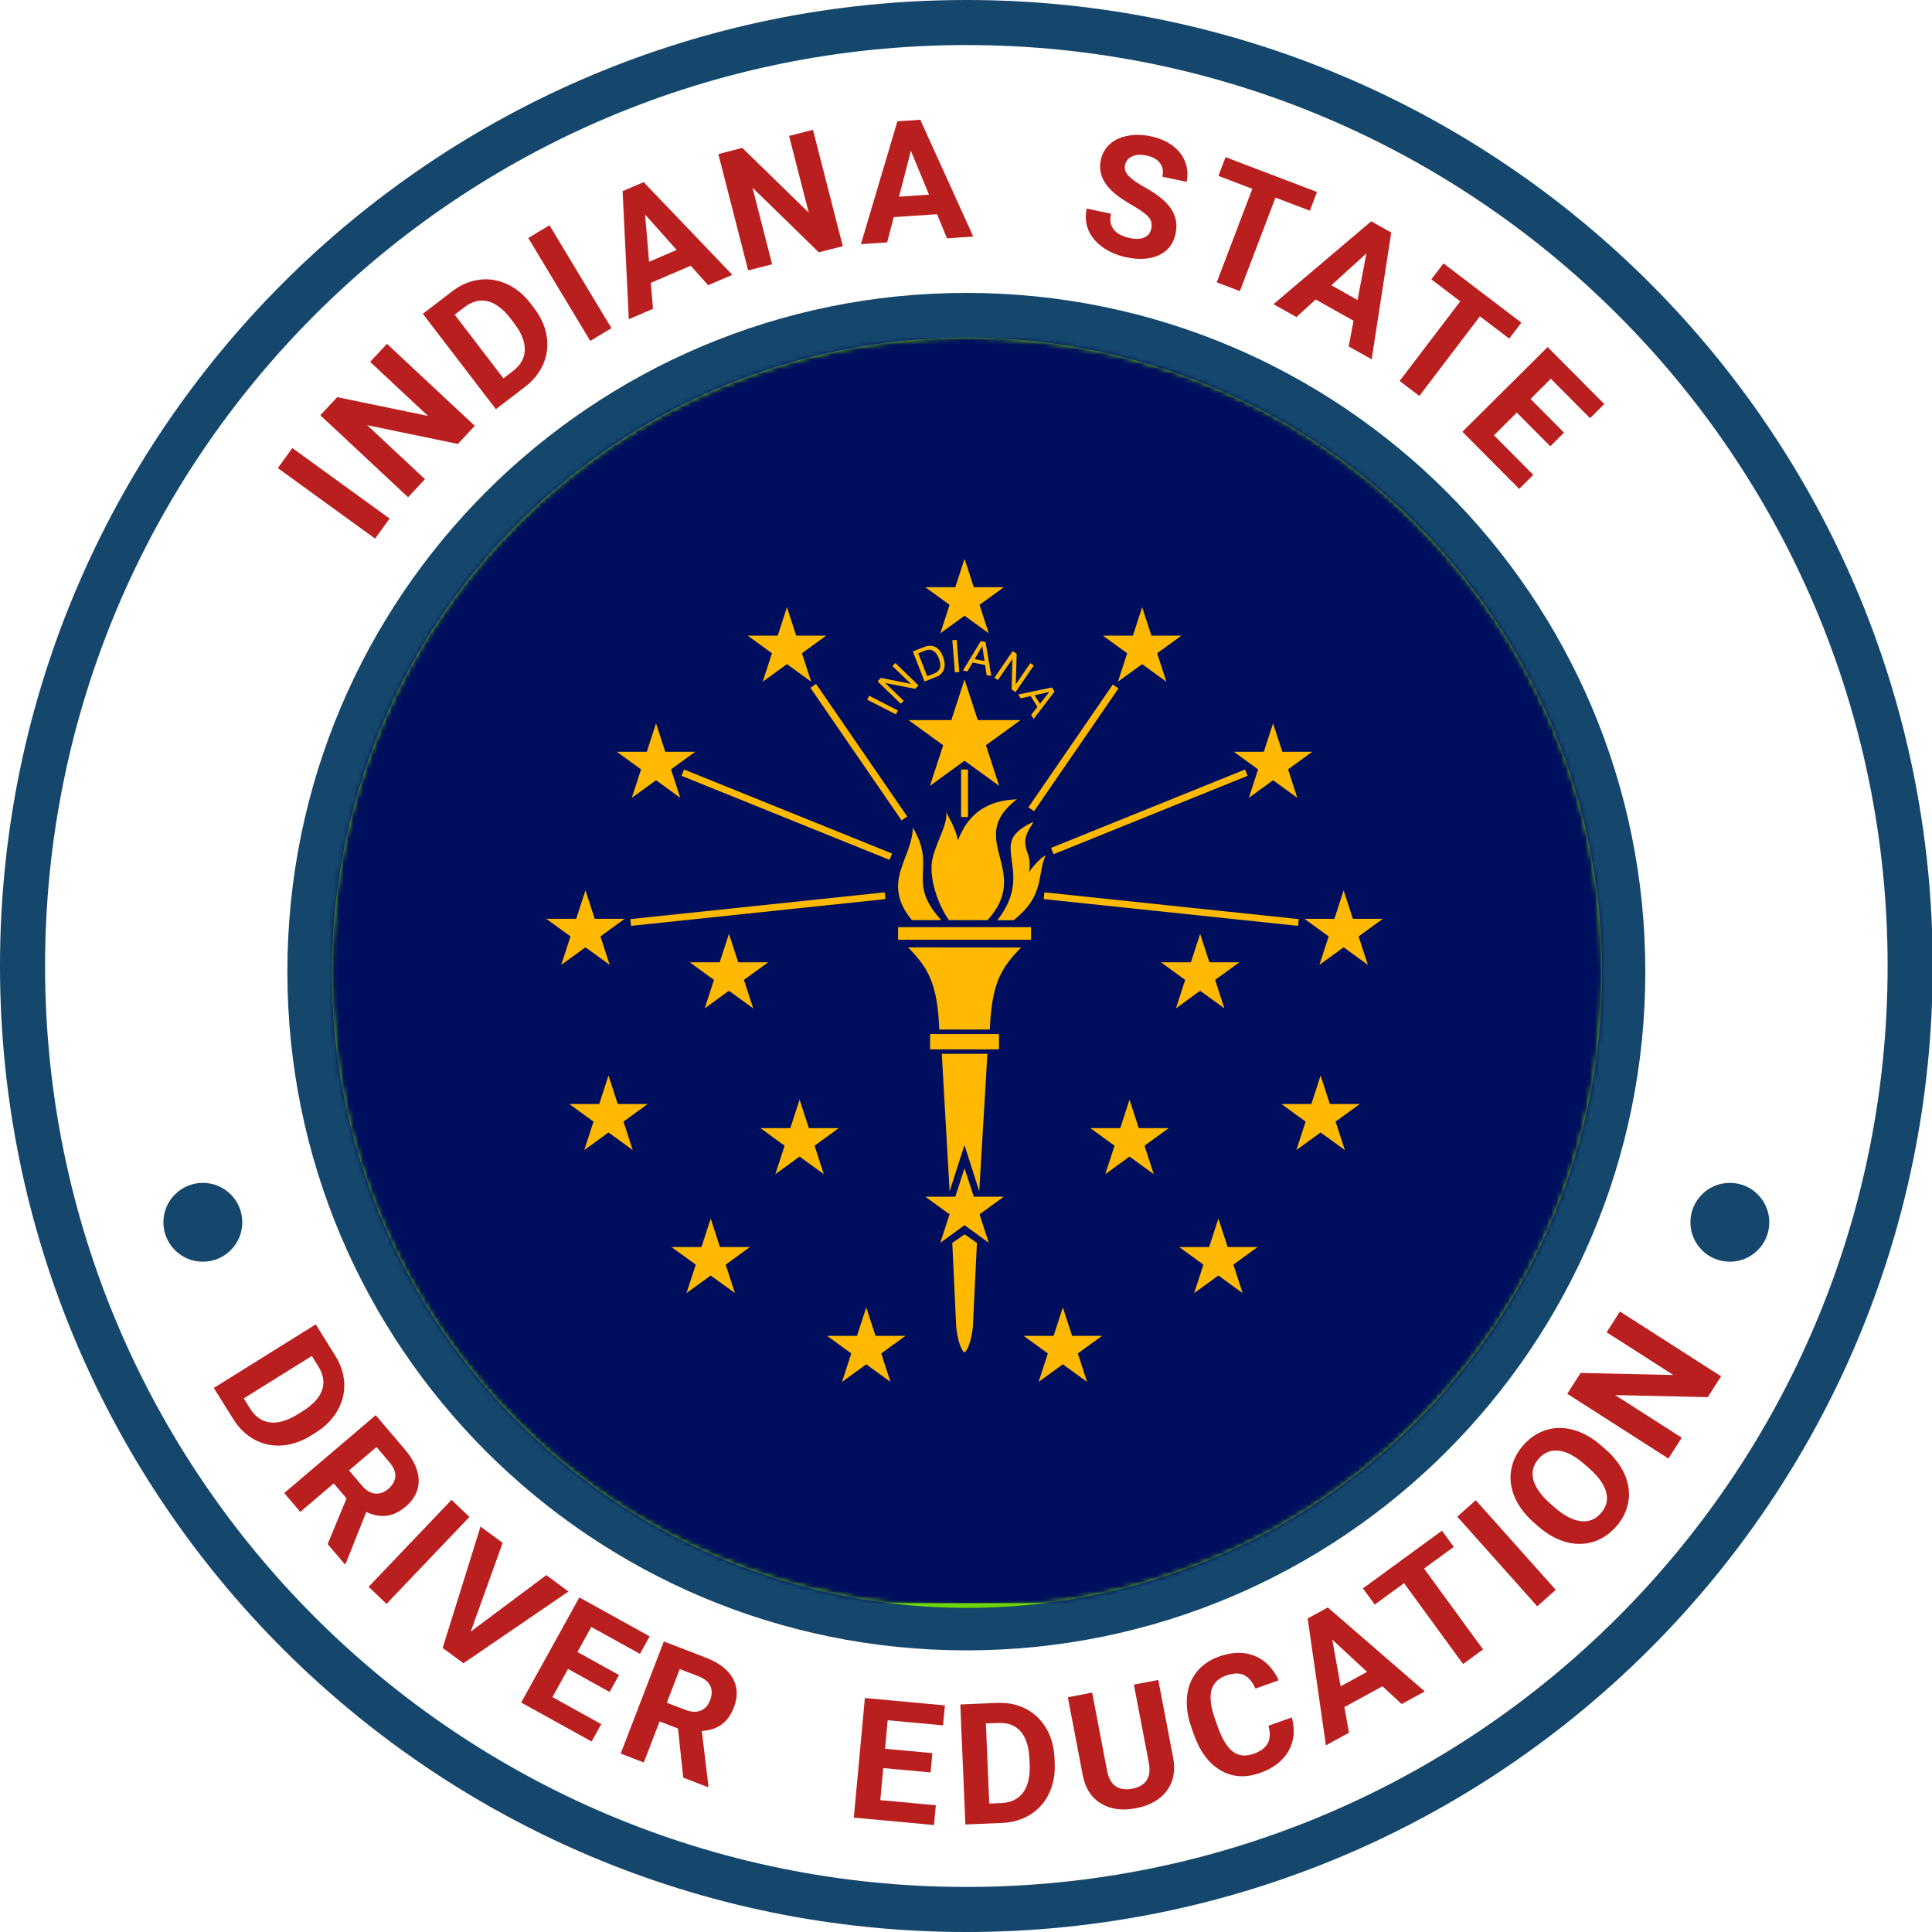 <svg xmlns="http://www.w3.org/2000/svg" xmlns:xlink="http://www.w3.org/1999/xlink" width="400" height="400" viewBox="0 0 400 400"><defs><circle id="a" cx="131.5" cy="131.5" r="131.5"/></defs><g fill="none" fill-rule="evenodd"><g transform="translate(20.999 20.991)"><ellipse cx="178.491" cy="178.426" rx="178.491" ry="178.426" transform="rotate(180 178.49 178.426)"/><g fill="#BA1F1F" fill-rule="nonzero" transform="translate(23.268 250.542)"><path d="M0 15.822 21.107 2.663 25.155 9.158C26.312 11.013 26.929 12.934 27.006 14.919 27.083 16.904 26.606 18.788 25.577 20.57 24.548 22.353 23.052 23.856 21.09 25.079L20.119 25.684C18.157 26.907 16.161 27.591 14.131 27.736 12.101 27.881 10.208 27.481 8.451 26.537 6.695 25.592 5.236 24.199 4.076 22.36L0 15.822ZM20.295 9.208 6.205 17.993 7.515 20.095C8.576 21.796 9.942 22.749 11.613 22.955 13.285 23.161 15.161 22.629 17.241 21.359L18.358 20.663C20.503 19.325 21.852 17.867 22.404 16.288 22.956 14.709 22.699 13.064 21.633 11.354L20.295 9.208ZM27.481 38.698 24.835 35.589 17.901 41.49 14.58 37.587 33.522 21.467 39.511 28.505C41.415 30.743 42.386 32.893 42.421 34.956 42.457 37.019 41.565 38.826 39.743 40.376 38.451 41.476 37.135 42.113 35.796 42.288 34.457 42.463 33.048 42.2 31.57 41.499L27.316 52.185 27.134 52.34 23.569 48.151 27.481 38.698ZM27.997 32.898 30.676 36.047C31.51 37.027 32.405 37.574 33.361 37.687 34.318 37.8 35.234 37.484 36.11 36.739 37.003 35.978 37.49 35.127 37.57 34.184 37.65 33.241 37.243 32.245 36.35 31.196L33.682 28.06 27.997 32.898Z"/><polygon points="35.762 60.531 32.053 56.995 49.216 38.993 52.925 42.529"/><polygon points="53.191 66.274 68.842 54.581 73.43 57.972 51.682 72.827 47.382 69.649 55.227 44.519 59.802 47.9"/><polygon points="81.949 78.773 73.34 74.007 70.114 79.836 80.217 85.429 78.223 89.031 63.636 80.957 75.681 59.195 90.238 67.253 88.228 70.885 78.154 65.309 75.284 70.495 83.893 75.26"/><path d="M96.105,86.336 L92.295,84.87 L89.024,93.367 L84.241,91.526 L93.176,68.314 L101.8,71.634 C104.543,72.689 106.422,74.114 107.44,75.909 C108.458,77.704 108.537,79.718 107.678,81.95 C107.068,83.533 106.217,84.722 105.125,85.516 C104.032,86.309 102.669,86.752 101.035,86.843 L102.406,98.262 L102.32,98.485 L97.187,96.509 L96.105,86.336 Z M93.786,80.996 L97.644,82.481 C98.845,82.943 99.892,82.995 100.787,82.638 C101.681,82.28 102.334,81.565 102.748,80.491 C103.169,79.397 103.189,78.416 102.809,77.55 C102.429,76.683 101.595,76.003 100.309,75.508 L96.467,74.029 L93.786,80.996 Z"/><polygon points="148.401 95.434 138.603 94.527 137.989 101.161 149.488 102.225 149.108 106.324 132.506 104.788 134.799 80.021 151.366 81.555 150.984 85.688 139.519 84.627 138.973 90.529 148.771 91.436"/><path d="M155.602 106.206 154.552 81.356 162.199 81.033C164.383 80.941 166.358 81.35 168.124 82.262 169.889 83.173 171.294 84.516 172.337 86.29 173.381 88.064 173.952 90.105 174.05 92.415L174.098 93.559C174.196 95.869 173.807 97.942 172.933 99.78 172.059 101.618 170.778 103.069 169.09 104.132 167.403 105.195 165.473 105.778 163.3 105.881L155.602 106.206ZM159.848 85.287 160.549 101.877 163.024 101.772C165.026 101.687 166.529 100.969 167.532 99.615 168.535 98.262 168.996 96.368 168.916 93.932L168.86 92.617C168.754 90.091 168.149 88.199 167.047 86.941 165.946 85.682 164.388 85.095 162.374 85.18L159.848 85.287ZM195.544 76.286 198.619 92.377C199.13 95.05 198.698 97.324 197.323 99.199 195.948 101.073 193.812 102.287 190.914 102.841 188.062 103.386 185.652 103.064 183.686 101.875 181.719 100.685 180.467 98.774 179.929 96.14L176.818 79.865 181.852 78.903 184.934 95.027C185.24 96.627 185.846 97.72 186.752 98.306 187.658 98.892 188.788 99.056 190.141 98.797 192.972 98.257 194.125 96.494 193.601 93.51L190.493 77.251 195.544 76.286ZM223.182 84.042C223.897 86.628 223.673 88.944 222.51 90.991 221.346 93.037 219.391 94.549 216.645 95.526 213.64 96.596 210.917 96.426 208.475 95.017 206.034 93.607 204.184 91.138 202.928 87.608L202.418 86.176C201.616 83.922 201.306 81.796 201.489 79.797 201.672 77.798 202.337 76.077 203.486 74.634 204.635 73.192 206.185 72.123 208.138 71.428 210.842 70.465 213.277 70.414 215.445 71.274 217.613 72.135 219.292 73.828 220.481 76.354L215.653 78.073C214.997 76.602 214.185 75.655 213.218 75.231 212.252 74.808 211.028 74.86 209.547 75.387 207.938 75.96 206.939 76.965 206.55 78.403 206.162 79.841 206.388 81.776 207.23 84.209L207.86 85.979C208.761 88.511 209.804 90.225 210.987 91.121 212.171 92.018 213.589 92.172 215.241 91.584 216.732 91.053 217.724 90.316 218.216 89.373 218.709 88.43 218.755 87.226 218.354 85.761L223.182 84.042ZM241.968 77.595 234.078 81.896 235.031 87.213 230.246 89.821 226.471 63.551 230.641 61.278 250.72 78.66 245.935 81.269 241.968 77.595ZM233.306 77.588 238.766 74.612 231.565 67.934 233.306 77.588Z"/><polygon points="256.723 48.734 250.568 53.225 262.784 69.963 258.644 72.984 246.429 56.246 240.357 60.677 237.91 57.324 254.275 45.381"/><polygon points="277.831 57.628 274.006 61.039 257.448 42.48 261.272 39.068"/><path d="M288.138,28.535 C289.976,30.152 291.303,31.895 292.117,33.763 C292.93,35.631 293.182,37.501 292.87,39.373 C292.559,41.245 291.715,42.964 290.338,44.529 C288.977,46.077 287.391,47.131 285.579,47.691 C283.767,48.251 281.877,48.257 279.909,47.71 C277.941,47.163 276.056,46.103 274.252,44.533 L273.329,43.72 C271.49,42.104 270.163,40.349 269.347,38.456 C268.532,36.564 268.282,34.684 268.598,32.816 C268.914,30.947 269.756,29.235 271.125,27.679 C272.493,26.122 274.084,25.068 275.897,24.516 C277.709,23.964 279.606,23.971 281.587,24.538 C283.568,25.105 285.474,26.193 287.304,27.802 L288.138,28.535 Z M283.862,31.691 C281.903,29.968 280.107,29.01 278.472,28.817 C276.838,28.623 275.449,29.176 274.306,30.476 C273.171,31.768 272.797,33.206 273.185,34.791 C273.573,36.376 274.734,38.026 276.668,39.742 L277.579,40.543 C279.486,42.22 281.274,43.17 282.943,43.394 C284.611,43.618 286.024,43.071 287.183,41.754 C288.318,40.462 288.684,39.025 288.28,37.441 C287.875,35.857 286.706,34.207 284.772,32.492 L283.862,31.691 Z"/><polygon points="312.067 13.414 309.303 17.729 290.142 17.305 303.923 26.131 301.159 30.446 280.214 17.033 282.978 12.717 302.177 13.146 288.367 4.301 291.122 0"/></g></g><g transform="translate(48.997 24.792)"><ellipse cx="151.075" cy="175.208" rx="151.075" ry="151.02" transform="matrix(-1 0 0 1 302.15 0)"/><g fill="#BA1F1F" fill-rule="nonzero" transform="translate(8.523)"><polygon points="23.147 82.571 20.139 86.721 0 72.125 3.007 67.975"/><polygon points="40.776 63.376 37.277 67.121 18.508 63.241 30.468 74.412 26.97 78.157 8.793 61.179 12.291 57.434 31.097 61.325 19.112 50.131 22.599 46.398"/><path d="M45.148,59.924 L30.022,40.18 L36.097,35.525 C37.833,34.195 39.685,33.397 41.654,33.13 C43.622,32.862 45.543,33.155 47.416,34.009 C49.289,34.862 50.929,36.206 52.335,38.041 L53.031,38.95 C54.437,40.785 55.31,42.706 55.649,44.713 C55.989,46.719 55.773,48.642 55.001,50.482 C54.229,52.321 52.984,53.906 51.264,55.238 L45.148,59.924 Z M36.614,40.358 L46.712,53.539 L48.679,52.033 C50.27,50.814 51.088,49.362 51.132,47.678 C51.176,45.995 50.466,44.179 49.002,42.23 L48.202,41.186 C46.665,39.179 45.083,37.976 43.459,37.579 C41.834,37.181 40.222,37.595 38.621,38.82 L36.614,40.358 Z"/><polygon points="69.076 43.147 64.686 45.791 51.852 24.485 56.242 21.841"/><path d="M85.487,30.224 L77.227,33.763 L77.676,39.147 L72.667,41.293 L71.382,14.784 L75.747,12.914 L94.1,32.109 L89.091,34.256 L85.487,30.224 Z M76.865,29.403 L82.58,26.954 L76.04,19.627 L76.865,29.403 Z"/><polygon points="116.969 26.176 112.004 27.448 98.279 14.07 102.34 29.924 97.376 31.195 91.204 7.101 96.168 5.829 109.918 19.236 105.849 3.349 110.797 2.082"/><path d="M136.48 19.558 127.515 20.165 126.157 25.394 120.72 25.762 128.277.321 133.016 0 143.985 24.187 138.548 24.555 136.48 19.558ZM128.615 15.93 134.819 15.51 131.071 6.433 128.615 15.93ZM180.838 22.553C181.039 21.606 180.859 20.808 180.298 20.159 179.737 19.511 178.647 18.721 177.029 17.789 175.41 16.858 174.152 16.012 173.254 15.251 170.808 13.172 169.854 10.868 170.39 8.339 170.669 7.024 171.288 5.93 172.248 5.057 173.207 4.184 174.442 3.605 175.952 3.32 177.462 3.035 179.08 3.075 180.807 3.442 182.545 3.811 184.027 4.454 185.252 5.372 186.478 6.29 187.345 7.402 187.853 8.709 188.362 10.016 188.461 11.399 188.151 12.859L183.138 11.795C183.375 10.681 183.208 9.74 182.637 8.973 182.066 8.206 181.146 7.687 179.876 7.418 178.651 7.158 177.643 7.215 176.854 7.589 176.064 7.962 175.579 8.573 175.4 9.419 175.232 10.21 175.49 10.958 176.173 11.661 176.856 12.365 177.922 13.115 179.371 13.912 182.041 15.375 183.893 16.88 184.927 18.426 185.961 19.973 186.277 21.693 185.875 23.587 185.428 25.692 184.281 27.175 182.434 28.035 180.587 28.894 178.315 29.038 175.619 28.466 173.747 28.068 172.116 27.364 170.724 26.353 169.332 25.341 168.358 24.154 167.804 22.791 167.249 21.427 167.138 19.96 167.471 18.389L172.501 19.457C171.932 22.142 173.251 23.824 176.459 24.505 177.651 24.758 178.633 24.713 179.404 24.371 180.176 24.028 180.653 23.422 180.838 22.553Z"/><polygon points="213.674 18.832 206.553 16.122 199.181 35.487 194.391 33.664 201.764 14.298 194.739 11.624 196.216 7.745 215.151 14.953"/><path d="M222.719,41.616 L214.884,37.218 L210.885,40.851 L206.133,38.184 L226.382,21.026 L230.523,23.351 L226.467,49.597 L221.715,46.93 L222.719,41.616 Z M218.122,34.275 L223.544,37.319 L225.375,27.67 L218.122,34.275 Z"/><polygon points="254.947 45.314 248.884 40.7 236.335 57.189 232.257 54.085 244.806 37.596 238.825 33.044 241.339 29.741 257.461 42.011"/><polygon points="263.451 67.611 256.515 60.632 251.789 65.329 259.93 73.52 257.01 76.422 245.257 64.596 262.898 47.063 274.627 58.864 271.683 61.79 263.566 53.624 259.362 57.803 266.298 64.782"/></g></g><path fill="#15476D" d="M200.073,0 C310.57,0 400.146,89.543 400.146,200 C400.146,310.457 310.57,400 200.073,400 C89.576,400 -2.84217094e-14,310.457 -2.84217094e-14,200 C-2.84217094e-14,89.543 89.576,0 200.073,0 Z M200.073,9.329 C94.73,9.329 9.333,94.696 9.333,200 C9.333,305.304 94.73,390.671 200.073,390.671 C305.416,390.671 390.813,305.304 390.813,200 C390.813,94.696 305.416,9.329 200.073,9.329 Z"/><path fill="#15476D" d="M200.073,60.641 C277.711,60.641 340.649,123.556 340.649,201.166 C340.649,278.776 277.711,341.691 200.073,341.691 C122.435,341.691 59.497,278.776 59.497,201.166 C59.497,123.556 122.435,60.641 200.073,60.641 Z M200.073,69.971 C127.589,69.971 68.83,128.709 68.83,201.166 C68.83,273.623 127.589,332.362 200.073,332.362 C272.557,332.362 331.316,273.623 331.316,201.166 C331.316,128.709 272.557,69.971 200.073,69.971 Z"/><g transform="translate(68.7 69.9)"><mask id="b" fill="#fff"><use xlink:href="#a"/></mask><use xlink:href="#a" fill="#6DD400"/><g fill-rule="nonzero" mask="url(#b)"><g transform="translate(-13)"><polygon fill="#000F5D" points="0 0 288 0 288 262 0 262"/><path fill="#FFB900" d="M133.077,120.593 C133.061,120.574 133.047,120.554 133.033,120.534 C126.662,112.68 133.153,107.955 133.296,101.447 C138.374,109.906 131.761,112.496 139.181,120.599 L133.077,120.593 L133.077,120.593 Z"/><path fill="#FFB900" d="M140.769,120.598 C138.317,117.149 136.597,111.644 137.333,108.047 C138.062,104.452 140.553,100.912 140.208,98.191 C140.638,99.226 142.169,101.584 142.628,104.102 C144.868,98.314 148.779,95.871 154.854,95.573 C143.928,103.875 158.191,110.256 148.76,120.608 L140.769,120.598 L140.769,120.598 Z"/><path fill="#FFB900" d="M150.785,120.613 C155.232,114.998 154.056,110.733 153.654,107.325 C153.306,104.378 153.455,102.527 158.251,100.236 C157.877,101.085 157.374,101.629 157.074,102.363 C156.719,103.234 156.214,104.23 156.903,106.321 C157.634,107.944 157.656,110.221 157.061,111.368 C156.492,111.525 159.605,107.519 160.797,107.235 C159.474,109.971 160.02,113.103 157.919,116.57 C157.145,117.846 155.817,119.308 154.184,120.612 M149.235,143.251 C149.622,133.435 151.722,130.375 155.704,126.27 C147.977,126.251 139.342,126.274 132.316,126.245 C136.281,130.357 138.402,133.443 138.769,143.258 C142.289,143.259 145.738,143.242 149.235,143.251 L149.235,143.251 Z M143.987,167.167 L147.044,176.756 L148.732,148.283 C145.584,148.272 142.436,148.292 139.288,148.288 L140.908,176.749 L143.987,167.167 L143.987,167.167 Z M143.99,210.161 C145.339,208.91 145.721,204.836 145.721,204.836 L146.561,187.441 L144.013,185.651 L141.459,187.436 L142.272,204.835 C142.272,204.835 142.633,208.897 143.984,210.162 L143.99,210.161 L143.99,210.161 Z M129.785,78.004 L123.84,74.956 L124.254,74.148 L130.199,77.197 L129.785,78.004 M130.798,75.808 L125.994,71.165 L126.685,70.451 L132.343,71.58 C132.467,71.604 132.581,71.63 132.684,71.658 C132.788,71.686 132.879,71.718 132.958,71.753 L129.065,67.989 L129.667,67.366 L134.471,72.01 L133.786,72.717 L128.032,71.589 C127.943,71.571 127.855,71.549 127.768,71.523 C127.679,71.493 127.59,71.461 127.503,71.425 L131.397,75.189 L130.798,75.808 M135.869,64.792 L134.415,65.359 L136.266,70.105 L137.719,69.538 C138.342,69.295 138.734,68.91 138.895,68.383 C139.055,67.854 138.981,67.193 138.672,66.401 C138.377,65.643 137.989,65.126 137.508,64.849 C137.027,64.573 136.481,64.554 135.869,64.792 M135.717,71.195 L133.29,64.97 L135.661,64.046 C136.529,63.707 137.293,63.708 137.954,64.047 C138.619,64.386 139.141,65.043 139.522,66.021 C139.917,67.033 139.984,67.913 139.725,68.663 C139.468,69.41 138.91,69.95 138.054,70.284 L135.717,71.195 M142,69.302 L141.472,62.641 L142.376,62.57 L142.904,69.23 L142,69.302 M146.087,66.567 L148.132,66.959 L147.672,63.869 L146.087,66.567 M143.667,68.929 L147.362,62.835 L148.346,63.024 L149.533,70.055 L148.567,69.869 L148.248,67.776 L145.664,67.28 L144.589,69.106 L143.667,68.929 M150.197,70.411 L153.974,64.899 L154.793,65.46 L154.624,71.228 C154.621,71.354 154.615,71.471 154.605,71.578 C154.596,71.674 154.58,71.77 154.557,71.864 L157.618,67.396 L158.332,67.886 L154.556,73.397 L153.744,72.841 L153.895,66.979 C153.898,66.888 153.905,66.798 153.916,66.708 C153.93,66.618 153.948,66.526 153.969,66.43 L150.908,70.898 L150.197,70.411 M158.504,74.046 L159.613,75.808 L161.557,73.362 L158.504,74.046 M155.125,73.89 L162.101,72.43 L162.635,73.278 L158.307,78.945 L157.783,78.112 L159.095,76.45 L157.693,74.224 L155.625,74.684 L155.125,73.89 M136.866,144.19 L151.134,144.19 L151.134,147.358 L136.866,147.358 L136.866,144.19 Z"/><path fill="#FFB900" d="M132.407,79.192 L141.263,79.192 L144,70.78 L146.737,79.192 L155.593,79.192 L148.428,84.391 L151.165,92.804 L144,87.605 L136.835,92.804 L139.572,84.391 L132.407,79.192 L132.407,79.192 Z M135.881,51.684 L142.083,51.684 L144,45.79 L145.917,51.684 L152.119,51.684 L147.101,55.326 L149.017,61.22 L144,57.577 L138.983,61.22 L140.899,55.326 L135.881,51.684 Z M172.652,61.709 L178.854,61.709 L180.77,55.815 L182.687,61.709 L188.889,61.709 L183.871,65.351 L185.788,71.245 L180.77,67.602 L175.753,71.245 L177.67,65.351 L172.652,61.709 Z M199.757,85.75 L205.959,85.75 L207.875,79.857 L209.792,85.75 L215.994,85.75 L210.977,89.392 L212.893,95.286 L207.875,91.643 L202.858,95.286 L204.775,89.392 L199.757,85.75 L199.757,85.75 Z M130.235,122.062 L157.765,122.062 L157.765,124.656 L130.235,124.656 L130.235,122.062 Z M214.368,120.332 L220.57,120.332 L222.487,114.438 L224.403,120.332 L230.605,120.332 L225.587,123.974 L227.504,129.868 L222.487,126.226 L217.469,129.868 L219.385,123.974 L214.368,120.332 L214.368,120.332 Z M209.6,158.673 L215.802,158.673 L217.718,152.78 L219.635,158.673 L225.837,158.673 L220.819,162.316 L222.736,168.209 L217.718,164.567 L212.701,168.209 L214.617,162.316 L209.6,158.673 L209.6,158.673 Z M188.436,188.286 L194.638,188.287 L196.554,182.393 L198.471,188.287 L204.673,188.286 L199.655,191.929 L201.572,197.823 L196.554,194.18 L191.537,197.823 L193.453,191.929 L188.436,188.286 Z M156.233,206.674 L162.435,206.674 L164.351,200.78 L166.268,206.674 L172.47,206.674 L167.452,210.316 L169.369,216.21 L164.351,212.567 L159.334,216.21 L161.25,210.316 L156.233,206.674 Z M170.036,163.663 L176.238,163.663 L178.155,157.769 L180.071,163.663 L186.273,163.663 L181.256,167.305 L183.172,173.199 L178.155,169.556 L173.137,173.199 L175.054,167.305 L170.036,163.663 Z M184.66,129.333 L190.862,129.333 L192.778,123.44 L194.695,129.333 L200.897,129.333 L195.88,132.976 L197.796,138.869 L192.778,135.227 L187.761,138.869 L189.678,132.976 L184.66,129.333 L184.66,129.333 Z M135.881,177.869 L142.083,177.869 L144,171.975 L145.917,177.869 L152.119,177.869 L147.101,181.511 L149.017,187.405 L144,183.762 L138.983,187.405 L140.899,181.511 L135.881,177.869 Z"/><path fill="#FFB900" d="M202.068,89.419 L202.595,90.725 L162.438,106.953 L161.912,105.646 L202.068,89.419 Z M213.204,120.393 L213.05,121.789 L160.375,116.247 L160.529,114.85 L213.204,120.393 Z M115.348,61.709 L109.146,61.709 L107.23,55.815 L105.313,61.709 L99.111,61.709 L104.129,65.351 L102.212,71.245 L107.23,67.602 L112.247,71.245 L110.33,65.351 L115.348,61.709 Z M88.243,85.75 L82.041,85.75 L80.125,79.857 L78.208,85.75 L72.006,85.75 L77.023,89.392 L75.107,95.286 L80.125,91.643 L85.142,95.286 L83.225,89.392 L88.243,85.75 L88.243,85.75 Z M73.632,120.332 L67.43,120.332 L65.513,114.438 L63.597,120.332 L57.395,120.332 L62.413,123.974 L60.496,129.868 L65.513,126.226 L70.531,129.868 L68.615,123.974 L73.632,120.332 L73.632,120.332 Z M78.4,158.673 L72.198,158.673 L70.282,152.78 L68.365,158.673 L62.163,158.673 L67.181,162.316 L65.264,168.209 L70.282,164.567 L75.299,168.209 L73.383,162.316 L78.4,158.673 L78.4,158.673 Z M99.564,188.286 L93.362,188.287 L91.446,182.393 L89.529,188.287 L83.327,188.286 L88.345,191.929 L86.428,197.823 L91.446,194.18 L96.463,197.823 L94.547,191.929 L99.564,188.286 L99.564,188.286 Z M131.767,206.674 L125.565,206.674 L123.649,200.78 L121.732,206.674 L115.53,206.674 L120.548,210.316 L118.631,216.21 L123.649,212.567 L128.666,216.21 L126.75,210.316 L131.767,206.674 Z M117.964,163.663 L111.762,163.663 L109.845,157.769 L107.929,163.663 L101.727,163.663 L106.744,167.305 L104.828,173.199 L109.845,169.556 L114.862,173.199 L112.946,167.305 L117.964,163.663 Z M103.34,129.333 L97.138,129.333 L95.222,123.44 L93.305,129.333 L87.103,129.333 L92.12,132.976 L90.204,138.869 L95.222,135.227 L100.239,138.869 L98.322,132.976 L103.34,129.333 L103.34,129.333 Z"/><path fill="#FFB900" d="M85.932,89.419 L85.405,90.725 L128.465,108.123 L128.991,106.817 L85.932,89.419 L85.932,89.419 Z M74.796,120.393 L74.95,121.789 L127.625,116.247 L127.471,114.85 L74.796,120.393 Z M143.288,89.419 L144.712,89.419 L144.712,99.252 L143.288,99.252 L143.288,89.419 Z M113.255,71.692 L112.085,72.5 L130.961,99.957 L132.131,99.15 L113.255,71.692 Z M174.699,71.824 L175.869,72.631 L158.389,98.057 L157.219,97.249 L174.699,71.824 Z"/></g></g></g><ellipse cx="41.998" cy="253.061" fill="#15476D" rx="8.166" ry="8.163"/><ellipse cx="358.148" cy="253.061" fill="#15476D" rx="8.166" ry="8.163"/></g></svg>